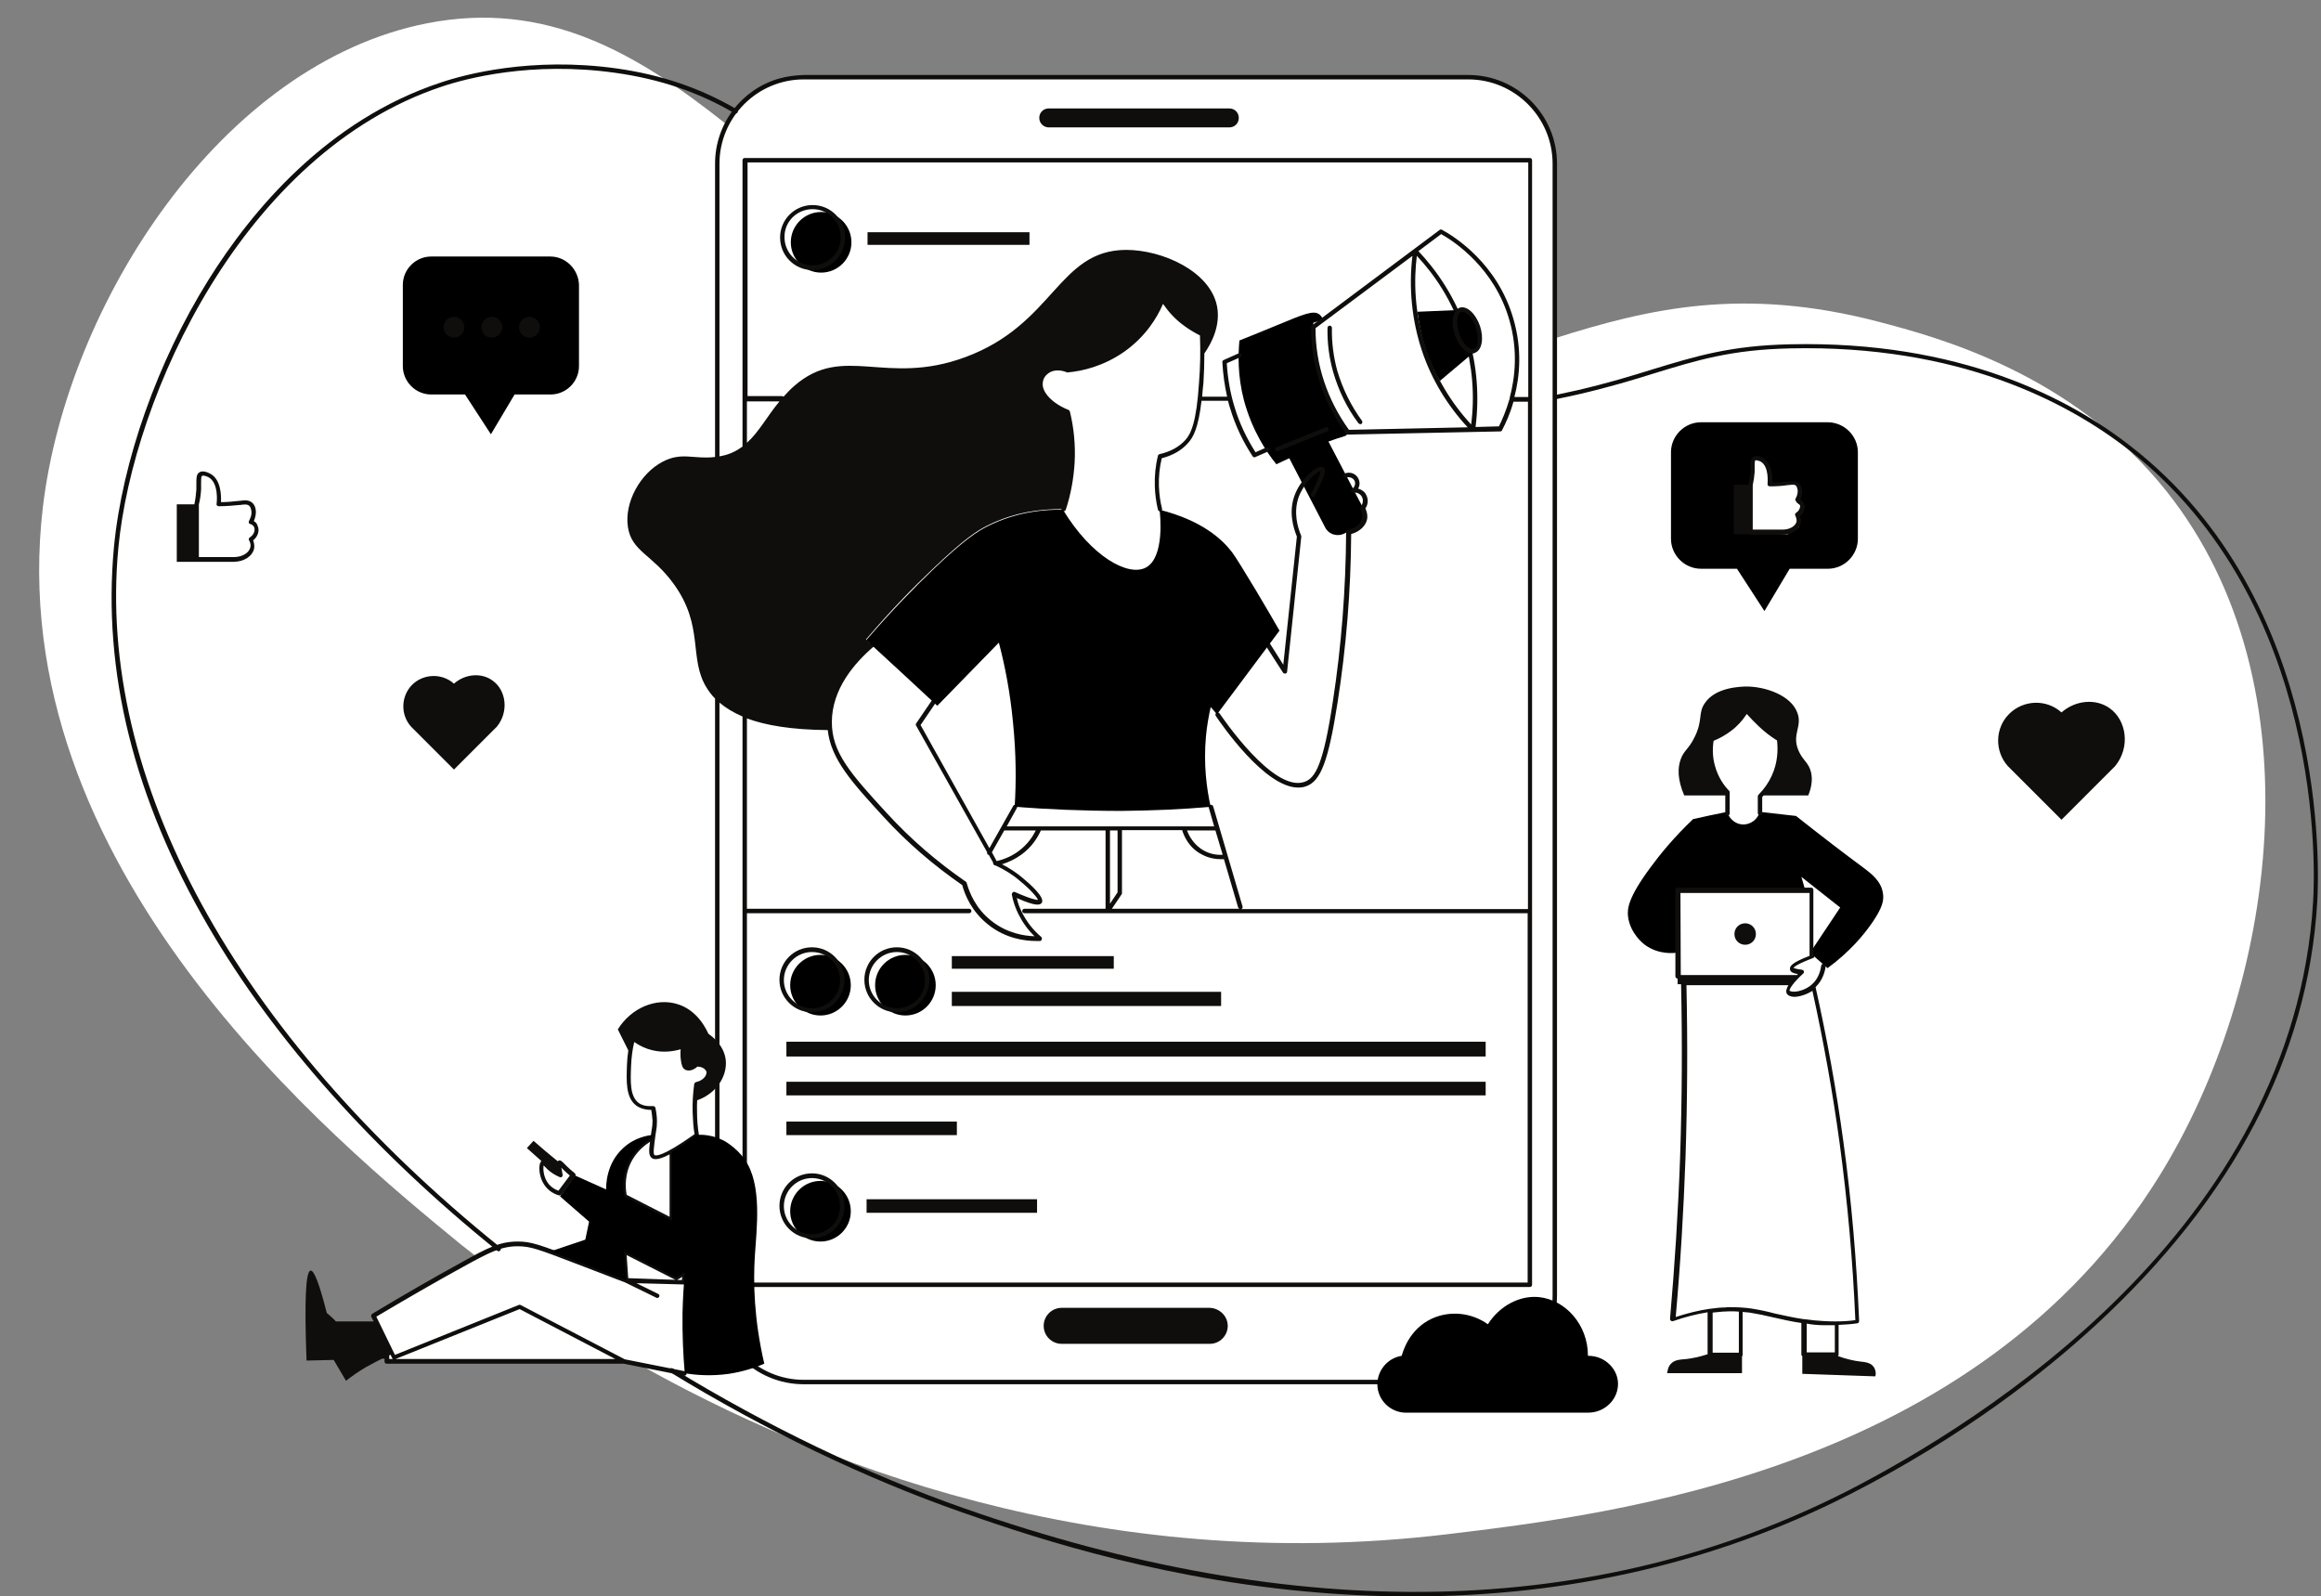 <?xml version="1.0" encoding="UTF-8" standalone="no"?><svg xmlns="http://www.w3.org/2000/svg" xmlns:xlink="http://www.w3.org/1999/xlink" fill="#000000" height="505.6" preserveAspectRatio="xMidYMid meet" version="1.1" viewBox="-12.4 -5.6 735.2 505.6" width="735.2" zoomAndPan="magnify">
 <rect x="-12.4" y="-5.6" width="735.2" height="505.6" fill="#808080" stroke="none"/>
 <defs>
  <clipPath id="clip1">
   <path d="m22 14h699.82v486.05h-699.82z"/>
  </clipPath>
 </defs>
 <g id="surface1">
  <g id="change1_1"><path d="m217.8 33.852c4.5-8.903 13.7-15 24.4-15h210.5c15.1 0 27.4 12.296 27.4 27.398v55.3c29.7-9.402 59.6-16.499 102.7-5.198 17.8 4.698 61.1 15.998 91.1 53.698 48.9 61.5 34.5 157.7-2.4 217-57.9 93.2-172.9 107-225.4 113.3-110.6 13.3-201.3-22.9-256.4-54l-4.3-0.9h-75.1v-5.8l-4.3-8.7 32.5-18.5c-2-1.6-3.5-2.8-4.7-3.7-40.499-33.2-146.2-119.8-132.6-233.9 7.698-64.1 56.3-140.3 121.8-153.1 37.5-7.301 66 9.199 94.8 32.102" fill="#ffffff"/></g>
  <g id="change2_1"><path d="m274.4 296.85c-5.3 0-9.6 4.3-9.6 9.6s4.3 9.6 9.6 9.6 9.6-4.3 9.6-9.6-4.3-9.6-9.6-9.6zm-26.7-235.3c-5.3 0-9.6 4.301-9.6 9.597 0 5.301 4.3 9.602 9.6 9.602s9.6-4.301 9.6-9.602c0-5.296-4.3-9.597-9.6-9.597zm-0.2 306.9c-5.3 0-9.6 4.3-9.6 9.6s4.3 9.6 9.6 9.6 9.6-4.3 9.6-9.6-4.3-9.6-9.6-9.6zm0-71.6c-5.3 0-9.6 4.3-9.6 9.6s4.3 9.6 9.6 9.6 9.6-4.3 9.6-9.6-4.3-9.6-9.6-9.6zm169.6-135.3l-3.6 1.8c-2.3 1.2-5.1 0.3-6.2-2l-11.3-21.8c-1.4 0.6-2.8 1.3-4.1 1.9-3-3.7-7.7-10.6-10.3-20.4-2-7.7-1.8-14.4-1.4-18.8 3.9-1.6 7.8-3.102 11.8-4.801 8.3-3.398 11.7-5 13.6-3.398 0.6 0.5 0.9 1.097 1 1.5-1 0.398-2 0.801-3 1.097-0.1 3.402 0.1 7.602 1.1 12.202 1.9 9.6 6 16.7 9.1 21 0.1 0 0.7 0.4 0.8 1.1s-0.4 1.4-1.1 1.6c-1.7 0.5-3.4 1.1-5.1 1.7 3.6 6.9 7.2 13.8 10.8 20.7 1 2.6 0.2 5.4-2.1 6.6zm163.6 125c-2.6 3.8-7 9.2-14.2 14.5l-4.8-4.2c-0.3-0.2-0.5-0.4-0.8-0.7l0.8-1.1 8.8-13.2-12.3-9.7 1.2 4.1h-39.9v19.6l-0.6 0.3c-0.9 0.1-5.8 0.8-10.3-2.5-0.4-0.3-4.6-3.5-5.3-8.9-0.3-2.5 0-6 7.1-15.6 3-4.1 7.4-9.5 13.5-15.3 3.6-0.8 7.2-1.6 10.8-2.3 0.7 2.4 2.9 4.1 5.3 4 2.3-0.1 4.4-1.7 5-4l11.5 1.3c8.6 6.8 15.4 12 21.5 16.5 2.1 1.6 5.4 4 6 7.8 0.5 2.5-0.3 5-3.3 9.4" fill="#000000"/></g>
  <g id="change2_2"><path d="m161.9 75.648h-37.7c-4.9 0-9 4-9 9v25.702c0 4.9 4 9 9 9h10.7l8.2 12.6 7.5-12.6h11.4c4.9 0 9-4 9-9v-25.799c-0.2-4.903-4.2-8.903-9.1-8.903zm414.2 62.002v27.4c0 5.2-4.3 9.5-9.5 9.5h-12.1l-8 13.4-8.7-13.4h-11.4c-5.2 0-9.5-4.3-9.5-9.5v-27.4c0-5.2 4.3-9.5 9.5-9.5h40.1c5.3 0 9.6 4.3 9.6 9.5" fill="#000000"/></g>
  <g id="change3_1"><path d="m419.1 158.25c0.1-1.1-0.3-2-0.6-2.6-0.2-0.3-0.1-0.6 0.1-0.8 0.8-0.9 0.9-2.1 0.4-3.1-0.5-0.9-1.6-1.5-2.7-1.3-0.3 0-0.6-0.1-0.7-0.4s0-0.6 0.3-0.8c0.9-0.6 1.2-1.8 0.7-2.7-0.5-0.8-1.6-1.2-2.5-0.9-0.4 0.1-0.8 0-0.9-0.4s0-0.8 0.4-0.9c1.6-0.6 3.4 0 4.2 1.5 0.6 1.1 0.6 2.3 0 3.3 1 0.3 2 0.9 2.5 1.9 0.8 1.4 0.7 3.1-0.2 4.4 0.4 0.8 0.7 1.9 0.6 3.1-0.3 2.3-2.4 4.3-5.1 5-0.1 18-1.6 36-4.3 53.3-2.9 18.5-5.3 25-10 26.6-0.8 0.3-1.6 0.4-2.5 0.4-10.6 0-24.4-20.2-26.1-22.7-0.2-0.3-0.1-0.8 0.2-1s0.7-0.1 1 0.2c0.7 1 17 25.2 26.9 21.7 3.5-1.2 6-5.6 9-25.5 2.7-17.5 4.1-35.5 4.2-53.7v-0.2s0-0.1 0.1-0.1c0 0 0-0.1 0.1-0.1l0.1-0.1 0.1-0.1h0.1 0.1c2.4-0.5 4.2-2.1 4.5-4zm-29.1 40.2l4.1 6.5 4.3-40.6c-1.1-2.7-2.7-7.8-0.7-13.1 1.7-4.6 5.7-8.3 7.8-8.9 0.5-0.2 1-0.1 1.3 0.1 0.8 0.5 1.1 1.7-2.8 9.1-0.2 0.3-0.6 0.5-0.9 0.3s-0.5-0.6-0.3-0.9c2.8-5.3 3.1-6.9 3.1-7.4-1 0.2-5.1 3.5-6.9 8.2-1.8 5-0.3 9.8 0.7 12.2 0 0.1 0.1 0.2 0.1 0.4l-4.5 42.8c0 0.3-0.2 0.5-0.5 0.6h-0.2c-0.2 0-0.5-0.1-0.6-0.3l-5.2-8.1c-0.2-0.3-0.1-0.8 0.2-1 0.4-0.4 0.8-0.3 1 0.1zm153.8 91.8c0 1.9-1.5 3.4-3.4 3.4s-3.4-1.5-3.4-3.4 1.5-3.4 3.4-3.4 3.4 1.5 3.4 3.4zm21.5 123.9s0.1 0 0 0c0.1 0 0.1 0 0 0h1.2 1.6 0.2 0.5v8.6h-8.9v-9.1c1.6 0.3 3.4 0.5 5.4 0.5zm-23.1-5.3c-2.1-0.3-4.2-0.4-6.3-0.4h-0.9c-0.3 0-0.7 0-1 0.1h-0.7c-0.8 0-1.5 0.1-2.3 0.2-0.3 0-0.6 0.1-0.9 0.1s-0.5 0.1-0.8 0.1h-0.1c-3.5 0.5-7.1 1.4-10.8 2.6 1.5-16.8 2.5-33.7 3.1-50.5 0.6-18.1 0.7-36.5 0.3-54.6h32.3c-0.6 1-0.9 2-0.5 2.7 0.2 0.3 0.6 0.7 1.5 0.9 0.2 0 0.5 0.1 0.8 0.1 1.6 0 3.9-0.7 5.8-1.9 3.5 15.9 6.4 32 8.6 48.1 2.5 18.5 4.2 37.4 5 56.2-2.1 0.3-4.2 0.4-6.3 0.4-1.1 0-2.3 0-3.4-0.1h-0.2c-2-0.1-4.1-0.3-6.1-0.6h-0.3c-3.4-0.5-6.4-1.2-9.2-1.8-2.6-0.7-5-1.2-7.6-1.6zm-9 1s0.1 0 0 0c0.8 0 1.5-0.1 2.3-0.1 1 0 1.9 0 2.9 0.1v13h-8.3v-12.7c1-0.1 2.1-0.2 3.1-0.3zm-13.3-132.6h40.9v19.9c-5.4 2.1-6.4 3.2-6.2 4.3 0.1 0.8 0.9 1.2 2.5 1.5l-0.3 0.3h-36.8zm61.2 150.1c-1-1.4-2.7-1.5-4.3-1.7-1.8-0.2-4.1-0.7-7-1.7 0.1-0.1 0.2-0.3 0.2-0.5v-9.4c2-0.1 4-0.2 5.9-0.5 0.4 0 0.6-0.4 0.6-0.7-0.8-19-2.4-38.1-5-56.9-2.2-16.3-5.2-32.8-8.8-48.9 2.3-2.2 3-5 3.2-6.6 0-0.4-0.2-0.7-0.6-0.8s-0.7 0.2-0.8 0.6c-0.2 1.4-0.8 4.1-3 6-1.9 1.7-4.8 2.5-6.4 2.2-0.4-0.1-0.5-0.2-0.6-0.2-0.3-0.4 1.1-2.6 4.3-5.5 0.2-0.2 0.3-0.5 0.2-0.7-0.1-0.3-0.3-0.4-0.6-0.5-1.9-0.2-2.5-0.5-2.7-0.6 0.2-0.3 1.2-1.2 6.2-3.1 0.4-0.1 0.5-0.5 0.4-0.9-0.1-0.2-0.2-0.3-0.3-0.4v-20.3c0-0.4-0.3-0.7-0.7-0.7h-42.3c-0.4 0-0.7 0.3-0.7 0.7v27.4c0 0.4 0.3 0.7 0.7 0.7v1.8h1.1c0.4 18.1 0.3 36.4-0.3 54.5-0.6 17.1-1.7 34.4-3.2 51.5 0 0.2 0.1 0.5 0.3 0.6s0.4 0.2 0.7 0.1c3.7-1.3 7.3-2.2 10.9-2.8v13.1 0.2c-2.8 0.9-5 1.3-6.6 1.5-2.1 0.2-3.8 0.2-5 1.5-0.9 0.9-1.1 2.2-1.2 3h23.7v-5.3c0.1-0.1 0.2-0.3 0.2-0.5v-13.6c0.7 0.1 1.5 0.1 2.2 0.2 2.5 0.4 4.9 0.9 7.4 1.5 2.7 0.6 5.6 1.3 9 1.8v10c0 0.2 0.1 0.4 0.3 0.5v5.6l23.1 0.8c0.3-0.7 0.2-2-0.5-3zm-51.7-190.4c-0.8-2.8-0.9-5.9-0.3-8.8 0-0.2 0.2-0.4 0.4-0.5 2-0.7 3.9-1.8 5.6-3.1 2-1.6 3.7-3.5 5-5.8 0.1-0.2 0.3-0.3 0.6-0.3 0.2 0 0.5 0.1 0.6 0.3 1.3 1.6 2.7 3.2 4.2 4.6 1.8 1.7 3.8 3.2 5.9 4.5 0.2 0.1 0.3 0.3 0.3 0.5 0.4 3 0.4 7.5-1.7 12.3-1 2.3-2.5 4.4-4.2 6.2v5.1c0 0.4-0.3 0.7-0.7 0.7s-0.7-0.3-0.7-0.7v-5.3c0-0.2 0.1-0.4 0.2-0.5 1.8-1.8 3.2-3.8 4.2-6 2-4.3 2-8.4 1.7-11.2-2.1-1.3-4-2.8-5.8-4.5-1.3-1.2-2.6-2.6-3.8-3.9-1.3 2-2.9 3.8-4.9 5.3-1.7 1.3-3.6 2.4-5.6 3.2-0.4 2.6-0.3 5.3 0.4 7.8 1 3.8 3 6.5 4.5 8 0.1 0.1 0.2 0.3 0.2 0.5v6.7c0 0.4-0.3 0.7-0.7 0.7s-0.7-0.3-0.7-0.7v-6.4c-1.6-2-3.7-4.8-4.7-8.7zm-377.4-138.9c0-1.801 1.5-3.301 3.3-3.301s3.3 1.5 3.3 3.301-1.5 3.299-3.3 3.299-3.3-1.401-3.3-3.299zm-11.9 0c0-1.801 1.5-3.301 3.3-3.301s3.3 1.5 3.3 3.301-1.5 3.299-3.3 3.299-3.3-1.401-3.3-3.299zm-12 0c0-1.801 1.5-3.301 3.3-3.301s3.3 1.5 3.3 3.301-1.5 3.299-3.3 3.299-3.3-1.401-3.3-3.299zm116.9-37.403c4.9 0 8.9 4 8.9 8.903 0 4.898-4 8.898-8.9 8.898s-8.9-4-8.9-8.898c-0.1-4.903 3.9-8.903 8.9-8.903zm0 19.301c5.7 0 10.3-4.597 10.3-10.301 0-5.699-4.6-10.296-10.3-10.296s-10.3 4.597-10.3 10.296c0 5.704 4.6 10.301 10.3 10.301zm-41.4 319.9l-17-0.6-0.5-7.3 15.4 7.8c0.2 0.1 0.5 0.1 0.7 0l1.5-0.9zm-91.5 25h-1.2v-2.2l0.9 1.9c0.1 0.2 0.2 0.3 0.3 0.3zm40.1-15.8l30.3 15.8h-69.6zm52.1-7.8c0.4 0 0.7-0.3 0.7-0.6l0.2-3.2c0-0.3-0.1-0.5-0.3-0.6s-0.5-0.1-0.7 0l-2.3 1.5-16.2-8.2c-0.2-0.1-0.5-0.1-0.7 0s-0.3 0.4-0.3 0.6l0.6 8.1c-2.6-1-7.8-3-14.4-5.5l-0.9-0.3c-11.4-4.4-14.2-5.4-18.3-5.4h-0.1c-5.7 0-9.6 2-17.8 6.6-9.5 5.2-19 10.7-28.3 16.3-0.3 0.2-0.4 0.6-0.3 0.9l4.2 8.5v5.7c0 0.4 0.3 0.7 0.7 0.7h75.1l19.1 3.8h0.1c0.3 0 0.6-0.2 0.7-0.6s-0.2-0.7-0.5-0.8l-19.1-3.8-33-17.2c-0.2-0.1-0.4-0.1-0.6 0l-39.2 15.8-5.9-12.1c9.1-5.4 18.4-10.8 27.7-15.9 8-4.4 11.8-6.4 17.1-6.4h0.1c3.9 0 6.6 1 17.8 5.3l0.8 0.3c7.6 2.9 13.3 5.1 15.4 5.9l9.8 4.8c0.3 0.2 0.8 0 0.9-0.3 0.2-0.3 0-0.8-0.3-0.9l-6.9-3.4zm6.8-66.1c-0.6 1-1.7 1.7-3 2-0.3 0.1-0.5 0.3-0.6 0.6-0.4 3-0.6 6-0.5 9 0.1 2.3 0.2 4.6 0.6 6.9-10.7 7.6-12.4 6.8-12.7 6.6-0.5-0.4-0.1-3 0.3-6.1 0.1-0.5 0.1-0.9 0.2-1.3 0.2-1.1 0.3-2 0.3-3.3 0-1.4-0.2-2.9-0.5-4.3-0.1-0.3-0.4-0.5-0.7-0.5h-0.1c-1.9 0.1-3.4-0.2-4.5-1-2.8-2.1-2.6-6.8-2.4-11.7 0.1-2.5 0.4-5.1 1-7.6 1.7 1.2 3.6 2.1 5.7 2.6 3.7 0.9 6.9 0.3 9-0.3-0.1 1.2-0.1 2.4 0.1 3.6 0.2 1.3 0.4 2.4 1.4 2.9s2.5 0.2 3.8-1c1.5 0 2.6 0.8 2.8 1.5 0.2 0.1 0.1 0.8-0.2 1.4zm-11.3 44.7l-13.7-7c-0.4-2.1-0.8-6.8 2-11.4 1.6-2.6 3.7-4.3 5.4-5.4-0.4 2.8-0.4 4.2 0.4 5 0.3 0.3 0.7 0.5 1.4 0.5 0.9 0 2.3-0.4 4.4-1.5v19.8zm8.5-49.3c-0.2 0-0.3 0.1-0.5 0.2-1 1-2 1.3-2.4 1-0.3-0.2-0.5-0.8-0.6-1.9-0.2-1.4-0.2-2.8 0-4.3 0-0.2-0.1-0.5-0.2-0.7-0.2-0.2-0.5-0.2-0.7-0.1-1.7 0.7-5.2 1.6-9.2 0.6-2.2-0.5-4.2-1.6-6-3-0.2-0.2-0.4-0.2-0.7-0.1-0.2 0.1-0.4 0.3-0.5 0.5-0.7 2.9-1.2 5.9-1.3 8.9-0.2 5.3-0.4 10.4 2.9 12.9 1.2 0.9 2.9 1.4 4.8 1.4 0.2 1.1 0.3 2.3 0.4 3.4 0 1.2-0.1 2-0.3 3.1-0.1 0.4-0.1 0.8-0.2 1.4 0 0.2-0.1 0.4-0.1 0.6-2 1.1-4.8 3-6.8 6.4-3.2 5.2-2.5 10.6-2.1 12.7 0 0.2 0.2 0.4 0.4 0.5l15 7.7c0.1 0.1 0.2 0.1 0.3 0.1s0.3 0 0.4-0.1c0.2-0.1 0.3-0.4 0.3-0.6v-21.6c1.9-1.1 4.4-2.7 7.5-4.9 0.2-0.2 0.3-0.4 0.3-0.7-0.4-2.4-0.6-4.8-0.6-7.2-0.1-2.8 0.1-5.5 0.4-8.3 1.5-0.4 2.8-1.3 3.5-2.5 0.6-1 0.7-2 0.4-2.8-0.5-1.6-2.3-2.6-4.4-2.6zm36.5 54.8c-4.9 0-8.9-4-8.9-8.9s4-8.9 8.9-8.9 8.9 4 8.9 8.9-4 8.9-8.9 8.9zm0-19.3c-5.7 0-10.3 4.6-10.3 10.3s4.6 10.3 10.3 10.3 10.3-4.6 10.3-10.3c0-5.6-4.6-10.3-10.3-10.3zm26.9-52.3c-4.9 0-8.9-4-8.9-8.9s4-8.9 8.9-8.9 8.9 4 8.9 8.9c0.1 4.9-4 8.9-8.9 8.9zm0-19.3c-5.7 0-10.3 4.6-10.3 10.3s4.6 10.3 10.3 10.3 10.3-4.6 10.3-10.3c0-5.6-4.6-10.3-10.3-10.3zm-26.9 19.3c-4.9 0-8.9-4-8.9-8.9s4-8.9 8.9-8.9 8.9 4 8.9 8.9-4 8.9-8.9 8.9zm0-19.3c-5.7 0-10.3 4.6-10.3 10.3s4.6 10.3 10.3 10.3 10.3-4.6 10.3-10.3c0-5.6-4.6-10.3-10.3-10.3zm146.7-157.5c-0.1-0.4 0-0.8 0.4-0.9l15.6-6.3c0.4-0.1 0.8 0 0.9 0.4s0 0.8-0.4 0.9l-15.6 6.3c-0.1 0-0.2 0.1-0.3 0.1-0.2-0.1-0.5-0.2-0.6-0.5zm27.5-9.3c0.2 0.3 0.2 0.7-0.1 1-0.1 0.1-0.3 0.1-0.4 0.1-0.2 0-0.4-0.1-0.6-0.3-3.7-4.9-6.3-10.4-8-16.2-1.3-4.6-1.9-9.3-1.8-14 0-0.398 0.3-0.699 0.7-0.699s0.7 0.301 0.7 0.699c-0.1 4.6 0.5 9.2 1.7 13.6 1.7 5.7 4.3 11 7.8 15.8zm-253.6 236.6l0.6 0.6c0.7 0.7 1.4 1.3 2.1 1.9l-3.6 4.8c-1.2-0.4-2.2-1.1-3-2-1.8-2.1-1.9-4.9-1.7-6l0.1 0.1 1.2 1.2c1.1 1 2.4 1.8 3.8 2.4 0.2 0.1 0.5 0.1 0.7-0.1s0.3-0.5 0.2-0.7c-0.1-1-0.3-1.7-0.4-2.2zm-8.8-8.5c-0.7 0.8-1.4 1.5-2.1 2.3l4.6 4.1c-0.2 0.2-0.4 0.5-0.5 0.9-0.4 1.6-0.1 5 2 7.4 1 1.2 2.4 2.1 4.1 2.6h0.2c0.2 0 0.4-0.1 0.6-0.3l4.3-5.8c0.1-0.1 0.2-0.3 0.1-0.5 0-0.2-0.1-0.3-0.3-0.5-0.9-0.7-1.7-1.4-2.5-2.2l-0.8-0.8c-0.7-0.7-1.2-1.2-1.8-0.9-0.1 0-0.2 0.1-0.2 0.2-2.6-2.1-5.2-4.3-7.7-6.5zm67.6-234.2h10.3c-3.9 4.7-6.5 9.7-10.3 13.1zm228.5-20.5c-3.8-12.601-10.6-21.601-15.8-27.101l7.2-5.398c4.3 2.398 16.9 10.801 21.6 27.199 2.8 9.7 1.8 18.3 0.1 24.7v0.2c-1.1 3.8-2.4 6.8-3.4 8.8l-7.4 0.2c1.2-9.5 0.5-19.4-2.3-28.6zm-14.7 4.4c3 9 8 17.3 14.5 24.3l-37.6 0.8c-3.4-4.7-6.1-9.9-7.9-15.4-1.8-5.4-2.7-11.1-2.7-16.798l30.7-22.903c-1.2 10-0.2 20.403 3 30.001zm15.6 23.4c-6.3-6.8-11.3-15.1-14.2-23.9-4-11.7-3.9-22.302-3-29.501 5.1 5.403 11.4 14 15 26.001 2.6 8.8 3.4 18.3 2.2 27.4zm17.9-8.7h-4.2c1.7-6.5 2.5-15.1-0.3-24.701-5-17.5-18.6-26.097-22.7-28.301-0.2-0.097-0.5-0.097-0.7 0.102l-40.4 30.199c-0.2 0.102-0.3 0.301-0.3 0.602 0 5.999 0.9 11.899 2.8 17.599 1.9 5.8 4.7 11.2 8.3 16.1 0.1 0.2 0.3 0.3 0.6 0.3l48.2-1c0.3 0 0.5-0.1 0.6-0.4 1-1.9 2.5-5 3.6-9h4.6v160.7h-90.8c0.3-0.1 0.5-0.5 0.4-0.8l-9.3-31.7c-0.1-0.4-0.5-0.6-0.9-0.5s-0.6 0.5-0.5 0.9l1.7 5.9h-65.7l3.2-5.8c0.2-0.3 0.1-0.8-0.3-0.9-0.3-0.2-0.8-0.1-0.9 0.3l-7.5 13.3-21.8-39 4.7-6.9c0.2-0.3 0.1-0.7-0.2-1-0.3-0.2-0.7-0.1-1 0.2l-4.9 7.2c-0.1 0.2-0.2 0.5 0 0.7l22.5 40.1c-0.1 0.3 0 0.6 0.3 0.8h0.2l1.4 2.5c0 0.1-0.1 0.2 0 0.3 0.1 0.3 0.4 0.6 0.7 0.6h0.1c2.8 1.3 5.4 2.9 7.7 4.9 3.1 2.5 5.4 5.1 5.7 6-0.5 0-2.1-0.2-7.3-2.5-0.2-0.1-0.5-0.1-0.7 0.1s-0.3 0.4-0.3 0.7c0.4 2.1 1.1 4.2 2.1 6.2 1.3 2.6 3 5 5.1 7-3.2-0.1-8.7-0.9-13.7-4.9-5.1-4-7-9.2-7.8-12 0-0.2-0.1-0.3-0.3-0.4-9.1-6.3-17.5-13.5-24.9-21.6-11.8-12.8-17.5-19.4-17.5-28.9 0-10.5 7.2-18.8 13.3-24 0.3-0.2 0.3-0.7 0.1-1s-0.7-0.3-1-0.1c-0.1 0.1-0.2 0.1-0.2 0.2-0.5-0.4-0.9-0.9-1.4-1.3 8.1-9.5 15.3-16.8 20.8-22 10.5-10.1 14.6-12.5 17.5-14 9.1-4.6 17.8-5.3 23.6-5.3 0 0.3 0.2 0.6 0.5 0.7h0.2c0.3 0 0.6-0.2 0.7-0.5 1.6-4.8 2.5-9.9 2.8-14.9 0.3-5.4-0.2-10.9-1.5-16.2-0.1-0.2-0.2-0.4-0.4-0.5-5.1-2-8.5-5.6-8.2-8.5 0-0.4 0.2-1.8 1.4-2.8 1.5-1.4 3.9-1.6 6.3-0.6 0.1 0 0.2 0.1 0.3 0 4.5-0.4 11.2-1.9 17.9-6.6 6.6-4.7 10.3-10.602 12.2-15.102 1.8 2.602 3.9 4.903 6.5 6.801 1.6 1.199 3.4 2.301 5.2 3.201 0.2 5 0.1 10.1-0.3 15-0.8 12.6-2.6 16.2-4.3 18.1-2 2.2-4.7 3.7-8.2 4.5-0.3 0.1-0.5 0.3-0.5 0.5-0.8 3.2-1.1 6.4-1 9.7 0.1 2.5 0.4 5 1 7.4 0.1 0.4 0.5 0.6 0.8 0.5 0.4-0.1 0.6-0.5 0.5-0.8-0.6-2.3-0.9-4.7-1-7.1-0.1-3 0.2-6 0.9-8.9 3.5-0.9 6.3-2.5 8.4-4.9 1.6-1.8 3.2-4.7 4.2-13.3h8.4c0.2 0.8 0.4 1.7 0.7 2.5 1.6 5.3 4 10.4 7.1 15.1 0.1 0.2 0.4 0.3 0.6 0.3 0.1 0 0.2 0 0.3-0.1l3.9-1.7c0.4-0.2 0.5-0.6 0.4-0.9-0.2-0.4-0.6-0.5-0.9-0.4l-3.4 1.5c-2.8-4.4-5.1-9.2-6.6-14.2-1.4-4.5-2.2-9.2-2.5-14l4.3-1.9c0.4-0.2 0.5-0.6 0.3-0.9-0.2-0.4-0.6-0.5-0.9-0.3l-4.7 2.1c-0.3 0.1-0.4 0.4-0.4 0.7 0.2 3.7 0.7 7.3 1.5 10.9h-7.9c0.1-1.3 0.2-2.7 0.4-4.3 0.2-3.1 0.3-6.2 0.3-9.4 2.3-3.3 5.2-8.901 4-14.998-2.2-11-17.2-17.801-28.8-17.801-21.6 0.097-22.7 23.597-51 33.999-25.2 9.3-38.5-4.4-54 9-1.3 1.1-2.4 2.3-3.5 3.5-0.1-0.1-0.3-0.2-0.5-0.2h-10.9v-73.998h247.3v74.298zm-109.4 137.3c0.5 1.7 2.1 5.5 6.2 7.6 2.2 1.2 4.5 1.5 6.1 1.5h0.9l4.5 15.3c0.1 0.2 0.3 0.4 0.5 0.4h-40.5l3.1-4.6c0.1-0.1 0.1-0.2 0.1-0.4v-19.9h19.1zm12.8 7.7c-1.5 0.1-3.7-0.1-5.9-1.3-3.3-1.8-4.8-4.8-5.4-6.4h9zm-33.3-7.7v19.6l-2.4 3.6v-23.2zm-39.8 6.9l3.9-6.9h10c-1 2-2.6 4.4-5.4 6.5-2 1.5-4.4 2.6-7 3.2zm-77.6 19.3h70.4c0.4 0 0.7-0.3 0.7-0.7s-0.3-0.7-0.7-0.7h-70.4v-60.3c5.9 2.2 14.1 3.6 25.6 3.7 1 9.3 7.8 16.7 17.7 27.5 7.4 8.1 15.8 15.3 24.9 21.6 0.8 3 2.9 8.3 8.2 12.5 5.6 4.5 11.8 5.2 15.1 5.2h1.3c0.3 0 0.5-0.2 0.6-0.5s0-0.6-0.2-0.8c-2.6-2.2-4.6-4.8-6.1-7.8-0.7-1.4-1.3-2.9-1.6-4.5 6.3 2.8 7.4 2.2 7.9 1.5 1.1-1.7-3.9-6.1-6.1-7.9-2-1.7-4.2-3.1-6.5-4.3 2.2-0.7 4.3-1.7 6.2-3.1 3.3-2.4 5.1-5.4 6.1-7.6h20.5v24.8h-25.7c-0.4 0-0.7 0.3-0.7 0.7s0.3 0.7 0.7 0.7h159.4v117h-247.3zm255.2 121.1c0 14.7-12 26.7-26.7 26.7h-210.5c-14.7 0-26.7-12-26.7-26.7v-187.8c1.9 1.6 4.3 3.1 7.3 4.4v180c0 0.4 0.3 0.7 0.7 0.7h248.7c0.4 0 0.7-0.3 0.7-0.7v-356.2c0-0.4-0.3-0.701-0.7-0.701h-248.7c-0.4 0-0.7 0.301-0.7 0.699v90.702c-1.9 1.4-4.1 2.5-6.8 3-0.2 0-0.4 0.1-0.5 0.1v-92.7c0-14.699 12-26.699 26.7-26.699h210.5c14.7 0 26.7 12 26.7 26.699zm-244.9-385.5c-11.8 3.301-20.4 14.199-20.4 27v92.9c-6.8 0.8-10.5-1.7-16.6 1.5-7.1 3.7-12.2 12.9-11 20.7s7.7 8.6 14.5 18c9.8 13.5 4.6 23.6 10.5 33 0.7 1.1 1.5 2.2 2.6 3.3v189.1c0 15.5 12.6 28.1 28.1 28.1h210.5c15.5 0 28.1-12.6 28.1-28.1v-358.5c0-15.5-12.6-28.102-28.1-28.102h-210.5c-2.7 0.102-5.2 0.403-7.7 1.102" fill="#0f0e0c"/></g>
  <g id="change1_2"><path d="m542.8 144.95l0.5-5.2 2.6 0.4 2.6 5.3-0.5 2.6 8.5-0.7 1.3 2.6-1.2 3.5 1.9 1.5-1.5 3.1 0.5 3.3-3.7 2.3-13-0.5 1.1-5.1 0.9-13.1" fill="#ffffff"/></g>
  <g id="change3_2"><path d="m66.699 164.65c-0.301 0.2-0.398 0.6-0.199 0.9 0.598 1 0.5 1.8 0.398 2.2-0.398 1.8-2.597 3.1-5.199 3.1h-11.101v-16.7c0.402-1.5 0.601-3.1 0.703-4.7v-2.1c0-1.2 0-2 0.297-2.2 0.402-0.3 1.5 0.1 2.203 0.5 3.097 1.9 2.5 7.7 2.398 8.4 0 0.2 0 0.4 0.199 0.5 0.102 0.1 0.301 0.2 0.5 0.2 2.301 0 4.5-0.2 6.602-0.4h0.199c1.199-0.2 2.301-0.3 2.899 0.3 0.402 0.4 0.5 1 0.601 1.4 0.301 1.4-0.398 2.7-0.699 3.3-0.102 0.2-0.102 0.4-0.102 0.6 0.102 0.2 0.2 0.4 0.403 0.4 0.398 0.1 1 0.4 1.297 1 0.402 1 0 2.4-1.399 3.3zm1.301-5.2c0.398-0.9 0.801-2.2 0.598-3.6-0.098-0.6-0.297-1.5-1.098-2.2-1.102-1-2.602-0.8-4-0.6h-0.199c-1.801 0.2-3.703 0.4-5.703 0.4 0.101-2.1 0-7-3.2-8.9-0.398-0.2-2.398-1.4-3.699-0.5-0.898 0.6-0.898 1.8-0.898 3.4v2c-0.102 1.5-0.301 3.1-0.602 4.5v0.2h-5.601v18.2h18c3.3 0 6-1.8 6.5-4.2 0.101-0.6 0.101-1.5-0.297-2.6 1.5-1.2 2.097-3.1 1.398-4.6-0.199-0.8-0.699-1.2-1.199-1.5zm77 65.1l-13.6 13.6-13.6-13.6c-3.4-3.8-3.2-9.6 0.3-13.2 3.6-3.6 9.5-3.8 13.3-0.4 3.6-3.2 8.8-3.5 12.2-1 4.3 3 5.3 9.8 1.4 14.6zm397.8-76.5c0.3-1.3 0.5-2.7 0.6-4.1v-1.8c0-0.9 0-1.7 0.2-1.9 0.3-0.2 1.2 0.1 1.8 0.4 2.6 1.6 2.1 6.6 2.1 7.1 0 0.2 0 0.4 0.2 0.5 0.1 0.1 0.3 0.2 0.5 0.2 2 0 3.9-0.1 5.7-0.4h0.2c1-0.1 1.9-0.3 2.4 0.2 0.3 0.3 0.4 0.8 0.5 1.2 0.2 1.2-0.3 2.3-0.6 2.8-0.1 0.2-0.1 0.4-0.1 0.6 0.1 0.2 0.2 0.4 0.4 0.4 0.2 0.1 0.8 0.3 1 0.9 0.3 0.7 0 1.9-1.2 2.7-0.3 0.2-0.4 0.6-0.2 0.9 0.4 0.8 0.4 1.4 0.4 1.8-0.3 1.5-2.2 2.6-4.4 2.6h-9.5zm-0.7 15.7h10.2c2.9 0 5.3-1.6 5.7-3.7 0.1-0.5 0.1-1.3-0.2-2.2 1.3-1.1 1.8-2.7 1.2-4-0.3-0.6-0.7-1-1.1-1.2 0.4-0.8 0.7-1.9 0.5-3.1-0.1-0.5-0.2-1.3-0.9-2-1-0.9-2.3-0.7-3.5-0.6h-0.2c-1.5 0.2-3.1 0.3-4.8 0.3 0.1-1.9 0-6-2.8-7.7-0.5-0.3-2.1-1.2-3.3-0.4-0.8 0.6-0.8 1.6-0.8 3v1.7c-0.1 1.3-0.3 2.6-0.6 3.9v0.2h-4.7v15.7h5c0.1 0.1 0.2 0.1 0.3 0.1zm18.3 82.6h-15.4c1.3-1.3 2.9-3.3 4.2-6.1 2.3-5.1 2-9.8 1.7-11.9-1.8-1.1-3.9-2.6-6-4.6-1.8-1.6-3.2-3.2-4.3-4.6-0.9 1.5-2.5 3.9-5.2 6-2.2 1.7-4.3 2.7-5.8 3.2-0.3 1.7-0.6 4.8 0.3 8.5 1.1 4.3 3.4 7 4.7 8.3v1.2h-13.5c-2.2-5.1-2.1-8.8-1.1-11.5 1-2.8 2.4-3 4.3-6.8 2.8-5.5 1.1-7.7 3.3-10.9 3.4-5.1 11.2-5.2 12.8-5.3 6.3-0.1 14.7 2.8 16.6 8.5 1.5 4.3-1.9 6.7 0.3 11.8 1.3 3.1 3.3 3.8 4 7 0.6 2.8-0.2 5.4-0.9 7.2zm-246.7-174.4h-51.3v-4h51.3zm-96.2 258.3c0.5 5.4-3.4 11-9.8 12.9 0.1-1.9 0.2-3.7 0.5-5.4 3-0.5 4.4-3 3.9-4.6-0.4-1.1-1.9-2-3.8-1.9-1.2 1.1-2.4 1.6-3.3 1.1-0.6-0.3-0.8-1.2-1-2.4-0.2-1-0.3-2.6 0-4.5-1.4 0.6-5.1 1.7-9.6 0.6-3-0.7-5.1-2.2-6.3-3.1-0.5 1.8-0.8 3.5-1 5.1-1.3-2.5-2.5-5.1-3.8-7.6 4.3-6.9 12.2-10.1 18.9-8 6.6 2 9.3 8.4 9.8 9.4 0.7 0.5 5 3.4 5.5 8.4zm44.6 44h54v4.3h-54zm28.6-20.3h-54v-4.3h54zm-54-16.9h221.5v4.3h-221.5zm0-12.7h221.5v4.7h-221.5zm52.4-15.8h85.3v4.5h-85.3zm51.3-11.3v4h-51.3v-4zm36.1 117.1c0 3.1-2.5 5.7-5.7 5.7h-46.9c-3.1 0-5.7-2.5-5.7-5.7 0-3.1 2.5-5.7 5.7-5.7h46.9c3.1 0.1 5.7 2.6 5.7 5.7zm-56.7-379.6h57.2c1.7 0 3-1.301 3-3s-1.3-3-3-3h-57.2c-1.7 0-3 1.301-3 3s1.4 3 3 3zm320.8 219.3l-17-17c-4.2-4.7-4.1-12 0.4-16.5s11.8-4.8 16.6-0.5c4.6-4 11-4.4 15.3-1.3 5.3 3.8 6.6 12.3 1.7 18.3l-17 17zm-528.9 169.3c-0.5 0.2-1 0.4-1.5 0.7v0.7h-1.6c-1.6 0.8-3.3 1.7-5.1 2.7-2.4 1.4-4.5 2.9-6.301 4.3-1.398-2.4-2.699-4.6-3.898-6.6-2.903 0.1-5.703 0.1-8.602 0.2-0.699-18.8-0.301-28.3 1.301-28.5 1.098-0.1 2.801 4.3 5.098 13.4 0.902 0.8 1.902 1.6 2.902 2.7h12.7l3 5.4 0.1 1.4c0.7 1.2 1.3 2.4 1.9 3.6" fill="#0f0e0c"/></g>
  <g id="change2_3"><path d="m443.7 115.05c3.8-3.2 7.7-6.5 11.5-9.7 0.2-0.4 2.1-3.7 0.6-7.6-1.4-3.699-4.9-5-5.3-5.199-4.6 0.199-9.3 0.398-13.9 0.597 0.4 3.204 1.1 7.202 2.6 11.602 1.3 4.1 2.9 7.5 4.5 10.3zm46.9 308.8c0-9.9-7.1-17.7-15.5-18.6-6.2-0.6-12.5 2.8-16.2 8.6-5.2-3.7-12-4.4-17.7-1.8-7.4 3.4-9.3 10.8-9.6 11.8-4.5 0.7-7.8 4.7-7.7 9.2 0.1 4.7 3.9 8.6 8.7 8.8h57.9c5.1 0.1 9.3-3.8 9.6-8.5 0.4-5-4-9.6-9.5-9.5zm-263.9-31.5c0.5-8.4 2.5-22.6-3.2-30.7-2.8-4-6.7-6-6.7-6-3.5-1.8-6.8-1.9-8.6-1.8-3.1 2.4-5.7 4.2-7.8 5.4v21.8l-15-7.7c-0.3-1.3-1.2-6.8 2-12.2 2.2-3.6 5.2-5.4 6.7-6.2 0.1-0.3 0.2-0.7 0.3-1.1-1.6 0.2-5.7 0.8-9.3 4.1-5.6 5-5.5 12.1-5.5 13.2l-9.8-4.4-4.8 6.6 9.2 8-1.2 5.7-11 3.7 24 9.2-0.7-9.2 16.5 8.3 2.7-1.7c-0.3 4-0.6 8.3-0.7 12.8-0.1 6.9 0.2 13.3 0.7 19.2 3.4 0.6 8.3 1 14 0.2 4.6-0.7 8.4-2 11.2-3.2-3.3-14.2-3.5-25.8-3-34zm151.2-223c-3.2-4.2-9.6-10.1-23-13.5 0.2 1.3 1.7 15.1-4.3 18.3-5.5 3-17.2-3.3-26.3-18.3-5.7-0.1-14.7 0.6-24 5.3-2.9 1.5-7 3.9-17.5 14-5.4 5.2-12.7 12.6-20.8 22 7.5 6.9 15 13.8 22.5 20.8l19.5-20c1.9 7.2 3.6 15.8 4.5 25.5 1 10 1 18.9 0.5 26.5 10.4 0.8 21.7 1.3 33.8 1.3 10-0.1 19.4-0.5 28.3-1.3-1.3-5.8-2.3-13.4-1.5-22.3 0.3-3.4 0.9-6.5 1.5-9.3 0.7 0.8 1.3 1.5 2 2.3l19.8-26.5c-1.7-3-4.3-7.4-7.5-12.8-4.1-6.8-6.2-10.2-7.5-12" fill="#000000"/></g>
  <g id="change3_3"><path d="m450.9 93.148c-0.1 0-0.2 0-0.4 0.102-1.3 0.398-1.9 3.301-0.7 6.699 1.1 3.401 3.3 5.401 4.6 5.001s1.9-3.3 0.7-6.7c-1-3.199-3-5.102-4.2-5.102zm3.1 13.202c-2.1 0-4.4-2.4-5.6-6-1.3-3.998-0.6-7.702 1.6-8.498 2.2-0.704 5 1.796 6.4 5.796 1.3 4.002 0.6 7.702-1.6 8.502-0.3 0.2-0.5 0.2-0.8 0.2" fill="#0f0e0c"/></g>
  <g clip-path="url(#clip1)" id="change3_4">
   <path d="m146.1 390.45c0.2-0.3 0.2-0.7-0.1-1-83.902-67.6-127.9-148.3-120.9-221.6 4.599-48 39.498-125 102.4-146 7.7-2.6 28.4-8.1 54.9-4.401 14.3 2 26.6 6.199 37.8 12.801 0.3 0.199 0.8 0.102 1-0.199s0.1-0.801-0.2-1c-11.4-6.699-23.9-11-38.3-13-26.8-3.699-47.8 1.898-55.5 4.5-36.001 11.898-59.802 40.5-73.501 62.398-16.199 25.901-27.398 57.601-30 84.701-3.699 39.3 6.301 79.7 29.899 120.2 20.8 35.8 52.502 71.3 91.502 102.7 0.1 0.1 0.3 0.2 0.4 0.2 0.2 0 0.4-0.1 0.6-0.3zm288.6 109.6c-11.1 0-22.4-0.5-33.9-1.6-50.6-4.7-91.1-19-108.4-25-30.6-10.7-62.6-26.1-92.5-44.4-0.3-0.2-0.4-0.6-0.2-1 0.2-0.3 0.6-0.4 1-0.2 29.9 18.3 61.8 33.6 92.3 44.3 105.7 37.1 199.9 35.2 280-5.6 42-21.6 141-82.8 147.3-186.5 0.6-9.5 3.8-94.5-58.3-143.1-19.6-15.3-54.1-33.4-107.3-32.2-18.7 0.4-29.4 3.7-43.1 7.9-6.7 2.1-14.3 4.4-23.8 6.6-1.4 0.3-3.8 0.9-6.9 1.5-0.4 0.1-0.7-0.2-0.8-0.5-0.1-0.4 0.2-0.7 0.5-0.8 3.1-0.7 5.5-1.2 6.9-1.5 9.4-2.2 17-4.5 23.7-6.6 13.8-4.2 24.6-7.5 43.5-7.9 53.5-1.2 88.4 17 108.1 32.5 62.7 49 59.4 134.7 58.8 144.3-2.9 48.6-26.5 93.6-70.1 133.8-15.5 14.3-41.6 35.2-78.2 53.8-42.1 21.4-88.6 32.2-138.6 32.2" fill="#0f0e0c"/>
  </g>
 </g>
</svg>